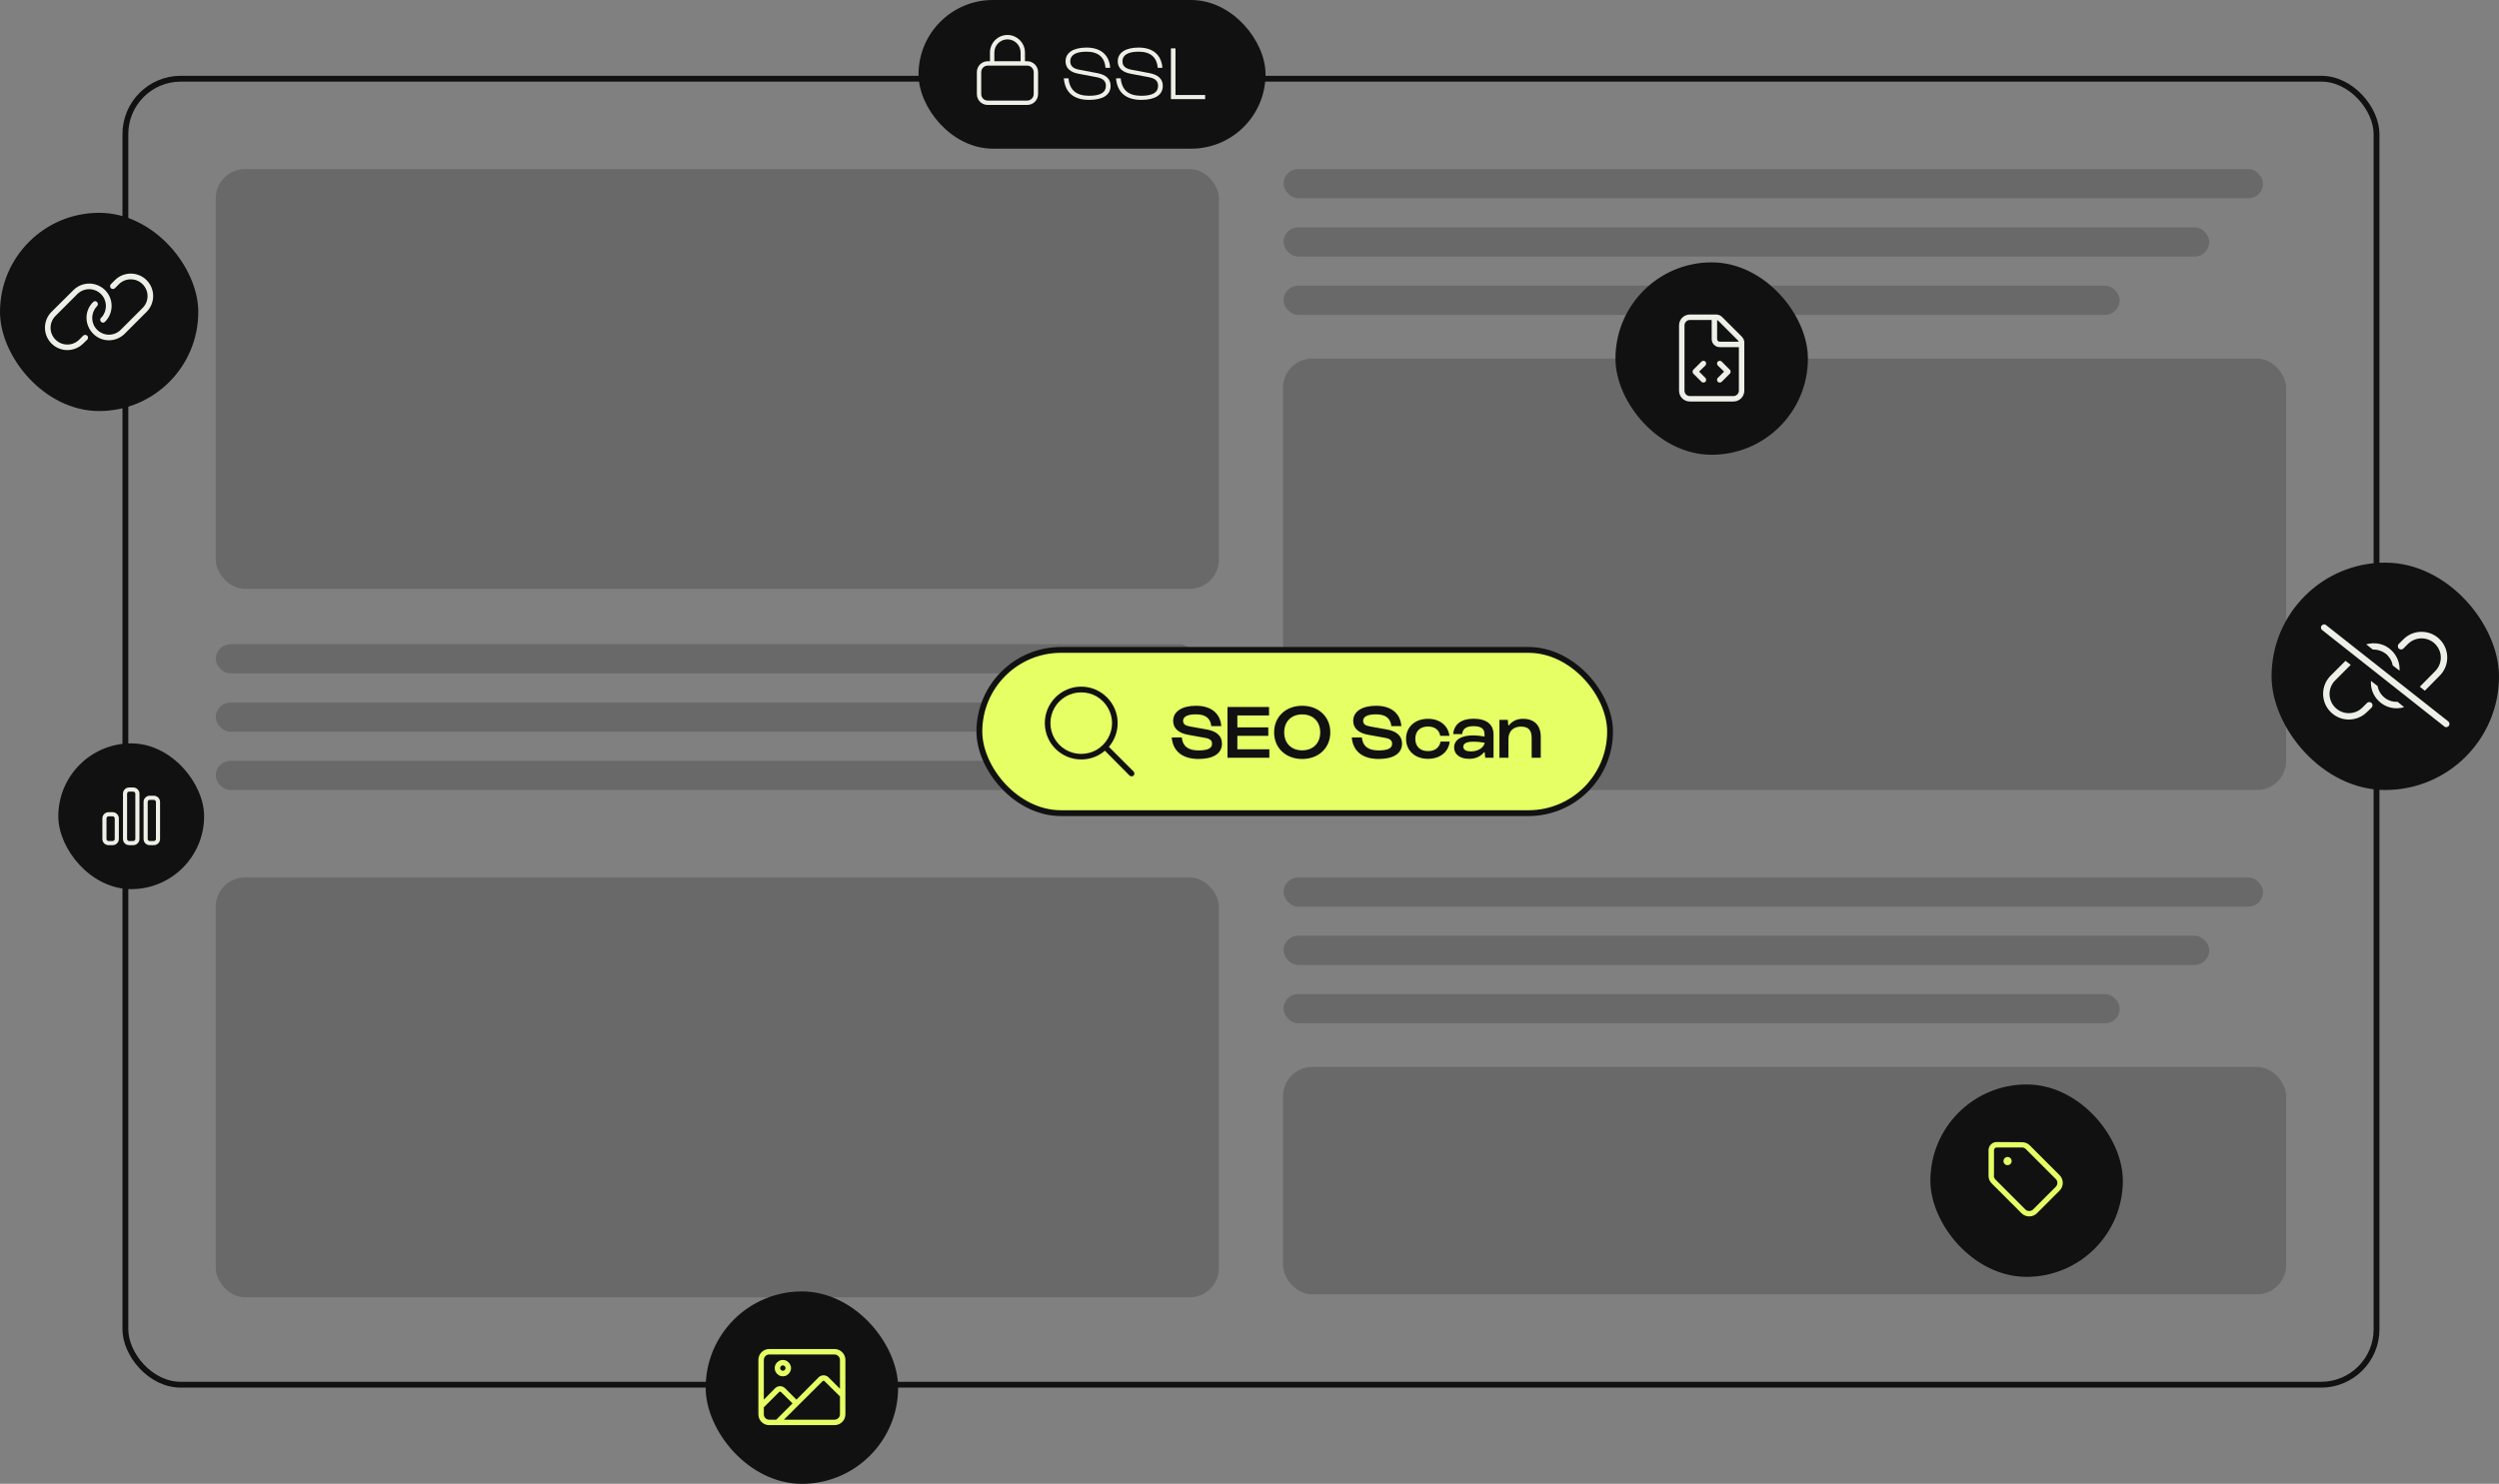 <?xml version="1.0" encoding="UTF-8"?> <svg xmlns="http://www.w3.org/2000/svg" width="857" height="509" viewBox="0 0 857 509" fill="none"><rect x="0" y="0" width="857" height="509" fill="#808080" stroke="none"/><rect x="440" y="123" width="344" height="148" rx="10" fill="#111111" fill-opacity="0.2"></rect><rect x="440" y="366" width="344" height="78" rx="10" fill="#111111" fill-opacity="0.2"></rect><rect x="43" y="27" width="772" height="448" rx="19" stroke="#111111" stroke-width="2"></rect><rect x="74" y="221" width="335.635" height="10" rx="5" fill="#111111" fill-opacity="0.2"></rect><rect x="74" y="241" width="317.216" height="10" rx="5" fill="#111111" fill-opacity="0.2"></rect><rect x="74" y="261" width="286.518" height="10" rx="5" fill="#111111" fill-opacity="0.2"></rect><rect x="440.176" y="58" width="335.904" height="10" rx="5" fill="#111111" fill-opacity="0.2"></rect><rect x="440.176" y="78" width="317.47" height="10" rx="5" fill="#111111" fill-opacity="0.2"></rect><rect x="440.176" y="98" width="286.747" height="10" rx="5" fill="#111111" fill-opacity="0.2"></rect><rect x="440.176" y="301" width="335.904" height="10" rx="5" fill="#111111" fill-opacity="0.2"></rect><rect x="440.176" y="321" width="317.47" height="10" rx="5" fill="#111111" fill-opacity="0.2"></rect><rect x="440.176" y="341" width="286.747" height="10" rx="5" fill="#111111" fill-opacity="0.2"></rect><rect x="74" y="58" width="344" height="144" rx="10" fill="#111111" fill-opacity="0.2"></rect><rect x="74" y="301" width="344" height="144" rx="10" fill="#111111" fill-opacity="0.2"></rect><rect x="335.861" y="222.938" width="216.293" height="56" rx="28" fill="#E6FF65"></rect><rect x="335.861" y="222.938" width="216.293" height="56" rx="28" stroke="#111111" stroke-width="2"></rect><path d="M381.365 248.026C381.365 244.303 379.323 240.821 376.081 238.899C372.778 237.038 368.755 237.038 365.512 238.899C362.21 240.821 360.228 244.303 360.228 248.026C360.228 251.809 362.21 255.292 365.512 257.213C368.755 259.075 372.778 259.075 376.081 257.213C379.323 255.292 381.365 251.809 381.365 248.026ZM378.903 257.514C376.741 259.435 373.859 260.516 370.796 260.516C363.891 260.516 358.307 254.932 358.307 248.026C358.307 241.181 363.891 235.536 370.796 235.536C377.642 235.536 383.286 241.181 383.286 248.026C383.286 251.149 382.145 253.971 380.284 256.193L388.751 264.659C389.111 265.02 389.111 265.68 388.751 266.04C388.39 266.401 387.73 266.401 387.369 266.04L378.903 257.514Z" fill="#111111"></path><path d="M401.822 252.969H405.28C405.592 256.011 407.464 257.415 411.052 257.415C414.25 257.415 415.654 256.661 415.654 255.153C415.654 254.035 415.056 253.438 413.236 253.099L407.464 252.059C404.188 251.461 402.342 249.875 402.316 247.301C402.316 244.051 405.358 242.101 410.168 242.101C415.316 242.101 418.488 244.675 418.826 249.069H415.394C415.108 246.365 413.392 245.039 410.168 245.039C407.152 245.039 405.748 245.845 405.722 247.275C405.774 248.367 406.372 248.887 408.088 249.199L413.886 250.239C417.292 250.863 419.06 252.475 419.06 255.101C419.06 258.455 416.096 260.354 411.052 260.354C405.514 260.354 402.238 257.701 401.822 252.969ZM435.309 259.938H420.957V242.517H435.205V245.429H424.337V249.511H434.945V252.423H424.337V257.025H435.309V259.938ZM436.942 251.227C436.942 245.871 440.946 242.101 446.562 242.101C452.204 242.101 456.208 245.871 456.208 251.227C456.208 256.583 452.204 260.354 446.562 260.354C440.946 260.354 436.942 256.583 436.942 251.227ZM440.4 251.227C440.4 254.945 442.844 257.389 446.562 257.389C450.306 257.389 452.75 254.945 452.75 251.227C452.75 247.509 450.306 245.065 446.562 245.065C442.844 245.065 440.4 247.509 440.4 251.227ZM463.572 252.969H467.03C467.342 256.011 469.214 257.415 472.802 257.415C476 257.415 477.404 256.661 477.404 255.153C477.404 254.035 476.806 253.438 474.986 253.099L469.214 252.059C465.938 251.461 464.092 249.875 464.066 247.301C464.066 244.051 467.108 242.101 471.918 242.101C477.066 242.101 480.238 244.675 480.576 249.069H477.144C476.858 246.365 475.142 245.039 471.918 245.039C468.902 245.039 467.498 245.845 467.472 247.275C467.524 248.367 468.122 248.887 469.838 249.199L475.636 250.239C479.042 250.863 480.81 252.475 480.81 255.101C480.81 258.455 477.846 260.354 472.802 260.354C467.264 260.354 463.988 257.701 463.572 252.969ZM482.187 253.438C482.187 249.381 485.255 246.574 489.701 246.574C493.705 246.547 496.669 248.913 497.059 252.423H493.913C493.575 250.421 492.015 249.199 489.701 249.225C486.997 249.225 485.359 250.837 485.359 253.438C485.359 256.037 486.997 257.649 489.701 257.649C492.093 257.675 493.679 256.427 494.017 254.373H497.163C496.773 257.935 493.809 260.328 489.701 260.302C485.255 260.302 482.187 257.493 482.187 253.438ZM501.427 251.825H498.359C498.619 248.497 501.063 246.547 505.327 246.547C509.747 246.547 512.191 248.445 512.191 251.955V259.938H509.331L509.149 258.065H508.915C507.823 259.417 506.107 260.302 503.819 260.302C500.751 260.302 498.671 258.845 498.671 256.375C498.671 253.801 501.141 252.267 505.041 252.267C506.471 252.267 507.875 252.423 509.097 252.657V251.955C509.097 250.005 508.005 249.095 505.327 249.095C502.831 249.095 501.609 250.005 501.427 251.825ZM501.817 256.141C501.817 257.311 502.935 257.753 504.443 257.753C506.783 257.753 508.759 256.609 509.175 254.789C508.005 254.581 506.705 254.425 505.171 254.425C503.117 254.425 501.817 254.971 501.817 256.141ZM517.308 259.938H514.214V246.938H517.074L517.256 248.809H517.49C518.452 247.483 520.116 246.574 522.274 246.574C526.07 246.574 528.384 248.679 528.384 252.787V259.938H525.264V253.177C525.264 250.551 524.276 249.251 521.572 249.251C518.998 249.251 517.308 250.837 517.308 253.438V259.938Z" fill="#111111"></path><rect x="1" y="74" width="66" height="66" rx="33" fill="#111111"></rect><rect x="1" y="74" width="66" height="66" rx="33" stroke="#111111" stroke-width="2"></rect><path d="M50.273 106.971L42.767 114.477C39.764 117.479 34.901 117.479 31.958 114.477C29.076 111.595 28.896 107.031 31.538 104.029L31.898 103.668C32.199 103.248 32.859 103.188 33.219 103.548C33.64 103.909 33.7 104.509 33.34 104.929L33.039 105.29C31.058 107.571 31.178 110.994 33.279 113.096C35.561 115.378 39.164 115.378 41.446 113.096L48.892 105.65C51.173 103.368 51.173 99.765 48.892 97.484C46.67 95.262 43.007 95.262 40.785 97.484L39.404 98.865C39.044 99.225 38.444 99.225 38.023 98.865C37.663 98.444 37.663 97.844 38.023 97.484L39.404 96.102C42.407 93.1 47.27 93.1 50.273 96.102C53.275 99.105 53.275 103.969 50.273 106.971ZM17.667 106.971L25.173 99.525C28.175 96.523 32.979 96.523 36.042 99.525C38.864 102.347 39.044 106.911 36.402 109.973L36.042 110.334C35.741 110.754 35.141 110.814 34.721 110.454C34.3 110.093 34.24 109.493 34.6 109.073L34.961 108.712C36.882 106.431 36.762 103.008 34.66 100.906C32.379 98.624 28.776 98.624 26.494 100.906L19.048 108.352C16.767 110.634 16.767 114.237 19.048 116.518C21.27 118.74 24.933 118.74 27.155 116.518L28.536 115.137C28.896 114.777 29.497 114.777 29.917 115.137C30.277 115.498 30.277 116.158 29.917 116.518L28.536 117.839C25.533 120.842 20.669 120.842 17.667 117.839C14.665 114.837 14.665 109.973 17.667 106.971Z" fill="#EDF0E7"></path><rect x="20.735" y="255.735" width="48.529" height="48.529" rx="24.265" fill="#111111"></rect><rect x="20.735" y="255.735" width="48.529" height="48.529" rx="24.265" stroke="#111111" stroke-width="1.471"></rect><path d="M45.706 271.546H44.294C43.896 271.546 43.587 271.899 43.587 272.252V287.794C43.587 288.191 43.896 288.5 44.294 288.5H45.706C46.06 288.5 46.413 288.191 46.413 287.794V272.252C46.413 271.899 46.06 271.546 45.706 271.546ZM44.294 270.133H45.706C46.854 270.133 47.826 271.104 47.826 272.252V287.794C47.826 288.986 46.854 289.913 45.706 289.913H44.294C43.102 289.913 42.174 288.986 42.174 287.794V272.252C42.174 271.104 43.102 270.133 44.294 270.133ZM38.642 280.023H37.229C36.832 280.023 36.523 280.376 36.523 280.729V287.794C36.523 288.191 36.832 288.5 37.229 288.5H38.642C38.995 288.5 39.349 288.191 39.349 287.794V280.729C39.349 280.376 38.995 280.023 38.642 280.023ZM37.229 278.61H38.642C39.79 278.61 40.761 279.581 40.761 280.729V287.794C40.761 288.986 39.79 289.913 38.642 289.913H37.229C36.037 289.913 35.11 288.986 35.11 287.794V280.729C35.11 279.581 36.037 278.61 37.229 278.61ZM51.358 274.371C50.961 274.371 50.651 274.724 50.651 275.078V287.794C50.651 288.191 50.961 288.5 51.358 288.5H52.771C53.124 288.5 53.477 288.191 53.477 287.794V275.078C53.477 274.724 53.124 274.371 52.771 274.371H51.358ZM49.239 275.078C49.239 273.93 50.166 272.958 51.358 272.958H52.771C53.919 272.958 54.89 273.93 54.89 275.078V287.794C54.89 288.986 53.919 289.913 52.771 289.913H51.358C50.166 289.913 49.239 288.986 49.239 287.794V275.078Z" fill="#EDF0E7"></path><rect x="316" y="1" width="117" height="49" rx="24.5" fill="#111111"></rect><rect x="316" y="1" width="117" height="49" rx="24.5" stroke="#111111" stroke-width="2"></rect><path d="M341 18V21H350V18C350 15.516 347.984 13.5 345.5 13.5C343.016 13.5 341 15.516 341 18ZM339.5 21V18C339.5 14.719 342.172 12 345.5 12C348.781 12 351.5 14.719 351.5 18V21H352.25C354.312 21 356 22.688 356 24.75V32.25C356 34.359 354.312 36 352.25 36H338.75C336.641 36 335 34.359 335 32.25V24.75C335 22.688 336.641 21 338.75 21H339.5ZM336.5 24.75V32.25C336.5 33.516 337.484 34.5 338.75 34.5H352.25C353.469 34.5 354.5 33.516 354.5 32.25V24.75C354.5 23.531 353.469 22.5 352.25 22.5H338.75C337.484 22.5 336.5 23.531 336.5 24.75Z" fill="#EDF0E7"></path><path d="M364.82 26.876H366.432C366.822 30.932 369.136 32.856 373.504 32.856C377.404 32.856 379.25 31.712 379.25 29.45C379.25 27.812 378.288 26.876 376 26.46L369.942 25.316C366.978 24.77 365.444 23.366 365.418 21.026C365.418 18.062 368.096 16.32 372.594 16.32C377.482 16.32 380.394 18.816 380.732 23.262H379.12C378.834 19.622 376.598 17.724 372.594 17.724C368.954 17.724 367.004 18.894 367.03 21.026C367.056 22.664 367.992 23.522 370.228 23.938L376.286 25.082C379.328 25.654 380.862 27.11 380.862 29.45C380.862 32.57 378.236 34.26 373.504 34.26C368.226 34.26 365.262 31.738 364.82 26.876ZM382.721 26.876H384.333C384.723 30.932 387.037 32.856 391.405 32.856C395.305 32.856 397.151 31.712 397.151 29.45C397.151 27.812 396.189 26.876 393.901 26.46L387.843 25.316C384.879 24.77 383.345 23.366 383.319 21.026C383.319 18.062 385.997 16.32 390.495 16.32C395.383 16.32 398.295 18.816 398.633 23.262H397.021C396.735 19.622 394.499 17.724 390.495 17.724C386.855 17.724 384.905 18.894 384.931 21.026C384.957 22.664 385.893 23.522 388.129 23.938L394.187 25.082C397.229 25.654 398.763 27.11 398.763 29.45C398.763 32.57 396.137 34.26 391.405 34.26C386.127 34.26 383.163 31.738 382.721 26.876ZM413.283 34H401.557V16.58H403.117V32.596H413.283V34Z" fill="#EDF0E7"></path><rect x="662.971" y="372.971" width="64.059" height="64.059" rx="32.029" fill="#111111"></rect><rect x="662.971" y="372.971" width="64.059" height="64.059" rx="32.029" stroke="#111111" stroke-width="1.941"></rect><path d="M683.81 403.295H683.752C683.752 403.761 683.985 404.286 684.335 404.635L682.994 405.917L684.335 404.635L694.592 414.893C695.291 415.592 696.515 415.592 697.215 414.893L705.024 407.083C705.724 406.384 705.724 405.16 705.024 404.46L694.767 394.203C694.417 393.853 693.951 393.62 693.426 393.62H684.743C684.218 393.62 683.81 394.086 683.81 394.553V403.295ZM681.945 403.295V394.553C681.945 393.037 683.169 391.755 684.743 391.755L693.426 391.813C694.417 391.813 695.35 392.163 696.049 392.862L706.307 403.12C707.764 404.577 707.764 406.966 706.307 408.423L698.555 416.175C697.098 417.632 694.709 417.632 693.252 416.175L682.994 405.917C682.295 405.218 681.945 404.286 681.945 403.295ZM688.473 399.681C687.657 399.681 687.074 399.098 687.074 398.283C687.074 397.525 687.657 396.884 688.473 396.884C689.23 396.884 689.871 397.525 689.871 398.283C689.871 399.098 689.23 399.681 688.473 399.681Z" fill="#E6FF65"></path><rect x="780.147" y="194.147" width="75.706" height="75.706" rx="37.853" fill="#111111"></rect><rect x="780.147" y="194.147" width="75.706" height="75.706" rx="37.853" stroke="#111111" stroke-width="2.294"></rect><path d="M797.681 214.418L839.628 247.48C840.041 247.824 840.179 248.582 839.765 248.995C839.421 249.477 838.732 249.615 838.25 249.202L796.372 216.14C795.89 215.796 795.753 215.038 796.166 214.625C796.51 214.143 797.268 214.005 797.681 214.418ZM836.666 231.775L831.569 236.941L829.847 235.564L835.082 230.26C837.699 227.643 837.699 223.51 835.082 220.893C832.533 218.344 828.332 218.344 825.783 220.893L824.199 222.477C823.786 222.89 823.097 222.89 822.615 222.477C822.202 221.995 822.202 221.306 822.615 220.893L824.199 219.309C827.643 215.865 833.222 215.865 836.666 219.309C840.11 222.753 840.11 228.332 836.666 231.775ZM824.474 242.589C821.444 243.485 818.069 242.796 815.658 240.385C813.798 238.526 812.903 236.046 813.11 233.566L815.383 235.357C815.589 236.666 816.209 237.837 817.173 238.801C818.551 240.179 820.411 240.867 822.202 240.73L824.474 242.589ZM818.758 224.819V224.75C817.38 223.441 815.52 222.753 813.73 222.821L811.457 221.031C814.487 220.135 817.931 220.824 820.273 223.235C822.133 225.094 823.028 227.574 822.89 230.054L820.548 228.263C820.342 226.954 819.722 225.783 818.758 224.819ZM806.153 228.056L800.849 233.36C798.232 235.977 798.232 240.11 800.849 242.727C803.398 245.276 807.599 245.276 810.148 242.727L811.732 241.143C812.145 240.73 812.834 240.73 813.316 241.143C813.73 241.556 813.73 242.314 813.316 242.727L811.732 244.242C808.288 247.686 802.709 247.686 799.265 244.242C795.821 240.798 795.821 235.219 799.265 231.775L804.362 226.679L806.153 228.056Z" fill="#EDF0E7"></path><rect x="242.971" y="443.971" width="64.059" height="64.059" rx="32.029" fill="#111111"></rect><rect x="242.971" y="443.971" width="64.059" height="64.059" rx="32.029" stroke="#111111" stroke-width="1.941"></rect><path d="M263.81 464.62C262.761 464.62 261.945 465.494 261.945 466.485V480.123L265.85 476.16C266.782 475.286 268.239 475.286 269.172 476.16L273.135 480.123L280.77 472.43C281.702 471.556 283.159 471.556 284.092 472.43L288.055 476.393V466.485C288.055 465.494 287.181 464.62 286.19 464.62H263.81ZM261.945 482.745V485.135C261.945 486.184 262.761 487 263.81 487H266.2L271.795 481.405L267.831 477.5C267.657 477.325 267.365 477.325 267.19 477.5L261.945 482.745ZM282.751 473.77C282.577 473.595 282.285 473.595 282.11 473.77L268.822 487H286.19C287.181 487 288.055 486.184 288.055 485.135V479.015L282.751 473.77ZM260.08 466.485C260.08 464.445 261.712 462.755 263.81 462.755H286.19C288.23 462.755 289.92 464.445 289.92 466.485V485.135C289.92 487.233 288.23 488.865 286.19 488.865H263.81C261.712 488.865 260.08 487.233 260.08 485.135V466.485ZM269.405 469.283C269.405 468.816 268.939 468.35 268.473 468.35C267.948 468.35 267.54 468.816 267.54 469.283C267.54 469.807 267.948 470.215 268.473 470.215C268.939 470.215 269.405 469.807 269.405 469.283ZM265.675 469.283C265.675 468.292 266.2 467.418 267.074 466.893C267.89 466.369 268.997 466.369 269.871 466.893C270.687 467.418 271.27 468.292 271.27 469.283C271.27 470.332 270.687 471.206 269.871 471.73C268.997 472.255 267.89 472.255 267.074 471.73C266.2 471.206 265.675 470.332 265.675 469.283Z" fill="#E6FF65"></path><rect x="554.971" y="90.971" width="64.059" height="64.059" rx="32.029" fill="#111111"></rect><rect x="554.971" y="90.971" width="64.059" height="64.059" rx="32.029" stroke="#111111" stroke-width="1.941"></rect><path d="M594.46 135.865C595.451 135.865 596.325 135.049 596.325 134V119.08H589.797C588.224 119.08 587 117.856 587 116.283V109.755H579.54C578.491 109.755 577.675 110.629 577.675 111.62V134C577.675 135.049 578.491 135.865 579.54 135.865H594.46ZM589.797 117.215H596.267C596.208 117.098 596.15 116.924 596.034 116.807L589.273 110.046C589.156 109.93 588.982 109.872 588.865 109.813V116.283C588.865 116.807 589.273 117.215 589.797 117.215ZM579.54 107.89H588.632C589.331 107.89 590.089 108.24 590.613 108.764L597.316 115.467C597.84 115.991 598.19 116.749 598.19 117.448V134C598.19 136.098 596.5 137.73 594.46 137.73H579.54C577.442 137.73 575.81 136.098 575.81 134V111.62C575.81 109.58 577.442 107.89 579.54 107.89ZM584.844 125.374L582.687 127.473L584.844 129.629C585.193 129.979 585.193 130.62 584.844 130.969C584.494 131.319 583.853 131.319 583.503 130.969L580.706 128.172C580.356 127.822 580.356 127.181 580.706 126.831L583.503 124.034C583.853 123.684 584.494 123.684 584.844 124.034C585.193 124.384 585.193 125.025 584.844 125.374ZM593.236 126.831C593.586 127.181 593.586 127.822 593.236 128.172L590.439 130.969C590.089 131.319 589.448 131.319 589.098 130.969C588.748 130.62 588.748 129.979 589.098 129.629L591.255 127.473L589.098 125.374C588.748 125.025 588.748 124.384 589.098 124.034C589.448 123.684 590.089 123.684 590.439 124.034L593.236 126.831Z" fill="#EDF0E7"></path></svg> 